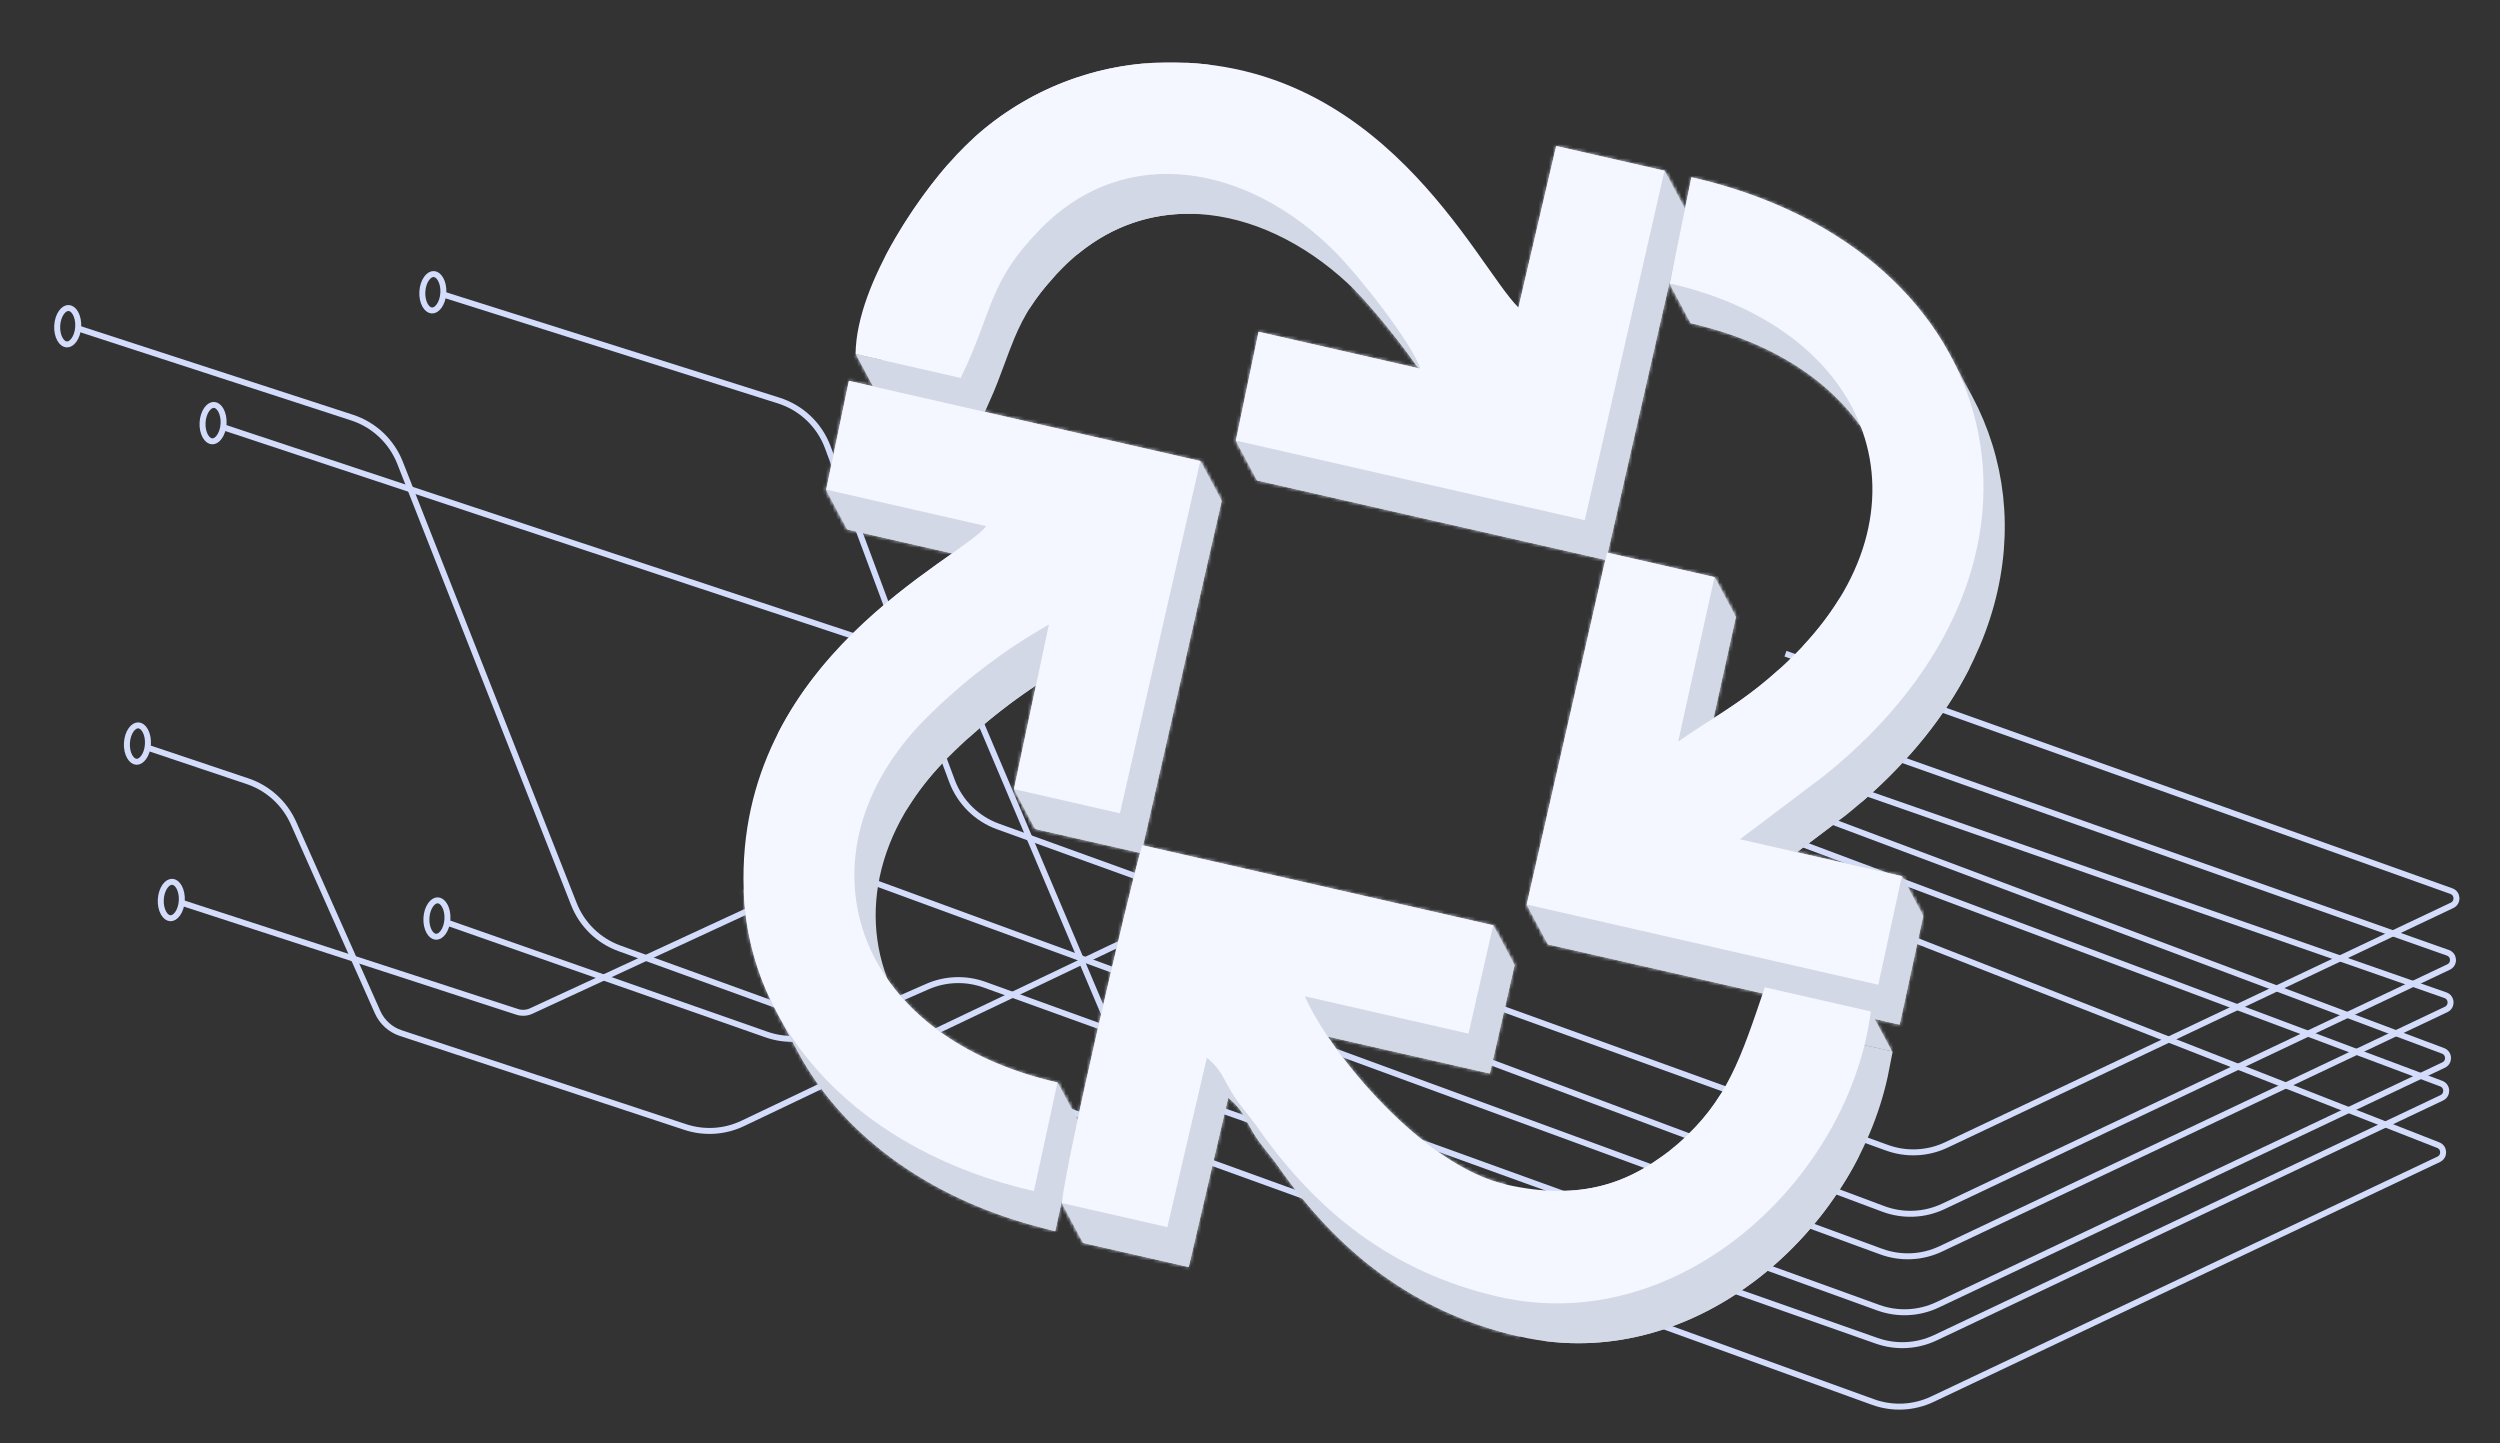 <svg width="719" height="415" viewBox="0 0 719 415" fill="none" xmlns="http://www.w3.org/2000/svg">
<rect x="0" y="0" width="719" height="415" fill="#333333" stroke="none"/>
<path d="M515.5 232L702.614 302.226C704.449 302.915 704.556 305.471 702.784 306.31L557.234 375.268C551.888 377.801 545.752 378.095 540.188 376.084L283.16 283.2C277.806 281.266 271.913 281.462 266.7 283.749L236.696 296.913C231.551 299.17 225.742 299.392 220.439 297.534L128.923 265.466" stroke="#D3DCFB" stroke-width="1.716"/>
<path d="M513.5 188L705.006 256.282C706.869 256.946 706.998 259.531 705.211 260.378L559.772 329.283C554.426 331.816 548.289 332.11 542.726 330.099L287.03 237.697C280.895 235.48 276.046 230.677 273.772 224.564L238.066 128.615C235.681 122.205 230.475 117.253 223.954 115.192L127.78 84.794" stroke="#D3DCFB" stroke-width="1.716"/>
<path d="M513.5 220L703.294 286.217C705.168 286.871 705.307 289.468 703.513 290.318L558.174 359.176C552.796 361.724 546.621 362.005 541.034 359.958L249.546 253.135C244.024 251.111 237.924 251.362 232.586 253.833L152.792 290.767C151.522 291.355 150.077 291.441 148.746 291.008L52.005 259.554" stroke="#D3DCFB" stroke-width="1.716"/>
<path d="M513 206.5L704.003 274.018C705.871 274.678 706.004 277.268 704.214 278.116L558.921 346.952C553.499 349.521 547.269 349.785 541.649 347.685L337.653 271.459C332.016 269.353 325.765 269.626 320.333 272.215L213.6 323.098C208.437 325.56 202.522 325.933 197.09 324.139L115.253 297.115C112.283 296.134 109.865 293.945 108.594 291.087L84.398 236.695C81.871 231.014 77.077 226.653 71.182 224.675L42.785 215.143" stroke="#D3DCFB" stroke-width="1.716"/>
<path d="M511.5 255L701.239 329.341C703.05 330.051 703.137 332.581 701.379 333.414L555.741 402.413C550.392 404.947 544.252 405.24 538.685 403.225L178.145 272.74C172.154 270.572 167.384 265.934 165.048 260.006L115.039 133.069C112.61 126.905 107.556 122.148 101.256 120.099L22.766 94.559" stroke="#D3DCFB" stroke-width="1.716"/>
<path d="M511 240L702.091 311.646C703.927 312.334 704.034 314.89 702.262 315.73L556.614 384.734C551.327 387.239 545.265 387.555 539.746 385.613L334.648 313.462C328.758 311.39 324.013 306.932 321.577 301.182L279.661 202.239C277.17 196.36 272.268 191.838 266.208 189.829L64.543 122.983" stroke="#D3DCFB" stroke-width="1.716"/>
<path d="M127.508 84.223C127.422 85.769 126.947 87.105 126.293 88.017C125.632 88.94 124.874 89.332 124.197 89.294C123.521 89.257 122.81 88.784 122.254 87.795C121.705 86.816 121.38 85.435 121.465 83.89C121.55 82.345 122.025 81.008 122.679 80.096C123.34 79.174 124.099 78.782 124.775 78.819C125.452 78.856 126.163 79.329 126.718 80.319C127.268 81.298 127.593 82.678 127.508 84.223Z" stroke="#D3DCFB" stroke-width="1.716"/>
<path d="M22.494 93.988C22.408 95.533 21.933 96.87 21.279 97.782C20.618 98.705 19.86 99.096 19.183 99.059C18.507 99.022 17.796 98.549 17.24 97.559C16.691 96.581 16.366 95.2 16.451 93.655C16.536 92.11 17.011 90.773 17.665 89.861C18.326 88.939 19.085 88.547 19.761 88.584C20.438 88.621 21.149 89.094 21.704 90.084C22.254 91.062 22.579 92.443 22.494 93.988Z" stroke="#D3DCFB" stroke-width="1.716"/>
<path d="M64.302 121.858C64.216 123.404 63.741 124.74 63.087 125.652C62.426 126.575 61.667 126.967 60.991 126.929C60.315 126.892 59.604 126.419 59.048 125.43C58.499 124.451 58.173 123.07 58.259 121.525C58.344 119.98 58.819 118.643 59.473 117.731C60.134 116.809 60.893 116.417 61.569 116.454C62.246 116.491 62.957 116.964 63.512 117.954C64.062 118.933 64.387 120.313 64.302 121.858Z" stroke="#D3DCFB" stroke-width="1.716"/>
<path d="M42.544 214.018C42.459 215.563 41.983 216.9 41.329 217.812C40.668 218.735 39.91 219.126 39.233 219.089C38.557 219.052 37.846 218.579 37.29 217.589C36.741 216.611 36.416 215.23 36.501 213.685C36.586 212.14 37.061 210.803 37.715 209.891C38.376 208.969 39.135 208.577 39.811 208.614C40.488 208.651 41.199 209.124 41.754 210.114C42.304 211.092 42.629 212.473 42.544 214.018Z" stroke="#D3DCFB" stroke-width="1.716"/>
<path d="M52.286 259.013C52.201 260.559 51.726 261.895 51.072 262.808C50.411 263.73 49.652 264.122 48.976 264.084C48.3 264.047 47.589 263.574 47.033 262.585C46.484 261.606 46.158 260.225 46.244 258.68C46.329 257.135 46.804 255.798 47.458 254.886C48.119 253.964 48.878 253.572 49.554 253.609C50.23 253.646 50.941 254.119 51.497 255.109C52.047 256.088 52.372 257.468 52.286 259.013Z" stroke="#D3DCFB" stroke-width="1.716"/>
<path d="M128.681 264.341C128.596 265.886 128.121 267.223 127.467 268.135C126.806 269.058 126.047 269.449 125.371 269.412C124.695 269.375 123.984 268.902 123.428 267.912C122.879 266.934 122.553 265.553 122.639 264.008C122.724 262.463 123.199 261.126 123.853 260.214C124.514 259.292 125.273 258.9 125.949 258.937C126.625 258.974 127.336 259.447 127.892 260.437C128.442 261.415 128.767 262.796 128.681 264.341Z" stroke="#D3DCFB" stroke-width="1.716"/>
<path d="M338.546 261.07L429.01 281.711L424.344 302.16L382.618 292.639L371.972 290.21L376.38 300.201C380.48 309.494 389.506 322.222 400.365 333.263C411.136 344.215 424.586 354.41 437.83 357.432C449.616 360.121 459.687 360.066 468.714 357.641C477.727 355.22 485.302 350.542 492.245 344.591L492.256 344.582L492.266 344.572C506.569 332.182 511.341 319.373 517.302 301.856L537.946 306.567C533.953 327.243 521.642 347.416 504.522 361.537C486.105 376.729 462.561 384.588 438.316 379.056C409.155 372.403 388.347 355.593 372.209 332.421L372.191 332.396L372.173 332.37C370.988 330.709 369.856 329.288 368.87 328.05C368.633 327.753 368.405 327.466 368.186 327.188C367.04 325.737 366.059 324.433 365.09 322.838C364.346 321.578 363.806 320.587 363.315 319.686C363.257 319.579 363.2 319.474 363.143 319.37C362.47 318.135 361.767 316.86 360.749 315.534C359.72 314.195 358.497 312.963 356.849 311.52L349.971 305.494L347.893 314.399L337.763 357.819L317.7 353.242C318.294 349.856 319.218 345.161 320.396 339.519C322.28 330.499 324.734 319.413 327.287 308.226C331.518 289.681 335.982 271.02 338.546 261.07ZM492.795 88.941L496.826 69.141C528.865 77.724 551.006 95.305 562.3 116.423C580.21 149.913 571.8 194.51 527.428 230.205L503.249 248.457L493.839 255.559L505.333 258.182L546.591 267.595L542.145 288.094L451.788 267.478L472.439 176.968L492.687 181.588L483.422 223.562L480.371 237.384L491.939 229.227C494.772 227.228 497.576 225.433 500.432 223.604C508.134 218.672 516.217 213.496 526.297 203.438L526.305 203.43C550.956 178.732 556.154 149.418 543.406 125.6C534.38 108.735 516.79 95.54 492.795 88.941ZM457.797 60.029L478.273 64.701L457.785 154.495L368.036 134.017L372.326 113.483L413.38 122.85L422.68 124.972L419.836 115.867C419.384 114.422 418.664 112.885 417.87 111.402C415.303 106.606 410.799 100.249 406.322 94.477C401.823 88.675 397.062 83.095 393.824 79.852L393.814 79.842C380.778 66.856 364.755 58.235 348.35 56.373C331.782 54.492 315.158 59.567 301.574 73.352C293.428 81.609 289.645 88.088 286.713 95.085C285.627 97.679 284.737 100.094 283.823 102.577C282.567 105.989 281.263 109.528 279.338 113.83L258.033 108.969C259.206 100.922 263.183 91.573 268.467 82.537C274.657 71.951 282.153 62.619 287.397 57.52L287.412 57.505L287.427 57.49C301.172 43.914 319.446 35.895 338.742 34.97C369.074 33.686 390.686 47.251 406.459 62.986C414.376 70.884 420.766 79.28 426.009 86.582C427.197 88.238 428.392 89.931 429.533 91.548C430.802 93.344 432.003 95.046 433.053 96.496C435.098 99.317 437.099 101.935 438.984 103.806L445.956 110.727L448.19 101.161L457.797 60.029ZM299.323 347.332C268.802 339.094 245.991 321.734 234.313 299.894C228.944 289.855 225.883 278.802 225.494 267.104L225.494 267.103C224.453 235.854 239.054 213.506 255.214 197.545C263.312 189.546 271.737 183.223 278.712 178.233C279.953 177.346 281.174 176.483 282.345 175.654C284.393 174.206 286.29 172.864 287.879 171.687C290.238 169.939 292.696 168.008 294.148 166.081L299.247 159.316L290.988 157.432L250.215 148.129L254.504 127.594L344.772 148.19L324.099 238.795L304.238 234.264L313.163 192.217L315.695 180.288L305.09 186.308C292.369 193.528 280.635 202.362 270.177 212.589C245.92 235.817 240.076 265.704 253.159 290.149C262.069 306.798 279.359 320.085 303.772 326.821L299.323 347.332Z" fill="#D2D8E5" stroke="#D2D8E5" stroke-width="10.97"/>
<path d="M285.089 44.795L284.261 43.246C296.766 32.114 312.517 25.276 329.2 23.745L329.775 24.82C313.321 27.186 297.839 34.102 285.089 44.795Z" fill="#D2D8E5" stroke="#D2D8E5" stroke-width="10.97" stroke-linejoin="round"/>
<path d="M262.334 71.075C266.731 63.556 271.787 56.669 276.226 51.483L276.845 52.64C271.506 58.404 265.174 66.664 259.721 75.776C260.548 74.205 261.421 72.635 262.334 71.075Z" fill="#D2D8E5" stroke="#D2D8E5" stroke-width="10.97" stroke-linejoin="round"/>
<path d="M291.951 85.053C293.461 81.888 295.339 78.746 298.194 75.21L298.778 76.301C295.961 79.405 293.757 82.275 291.951 85.053Z" fill="#D2D8E5" stroke="#D2D8E5" stroke-width="10.97" stroke-linejoin="round"/>
<mask id="path-17-inside-1_701_9866" fill="white">
<path d="M276.3 108.699L246.062 101.8L252.195 113.262L282.432 120.162L276.3 108.699Z"/>
</mask>
<path d="M276.3 108.699L246.062 101.8L252.195 113.262L282.432 120.162L276.3 108.699Z" fill="#D2D8E5"/>
<path d="M246.062 101.8L248.502 91.105C244.312 90.149 239.95 91.728 237.342 95.144C234.735 98.561 234.362 103.185 236.39 106.975L246.062 101.8ZM276.3 108.699L285.972 103.524C284.474 100.724 281.836 98.71 278.74 98.004L276.3 108.699ZM282.432 120.162L279.992 130.857C284.182 131.813 288.545 130.234 291.152 126.817C293.76 123.401 294.132 118.776 292.105 114.987L282.432 120.162ZM252.195 113.262L242.522 118.437C244.02 121.237 246.658 123.251 249.755 123.957L252.195 113.262ZM243.622 112.495L273.859 119.394L278.74 98.004L248.502 91.105L243.622 112.495ZM266.627 113.874L272.76 125.336L292.105 114.987L285.972 103.524L266.627 113.874ZM284.873 109.467L254.635 102.567L249.755 123.957L279.992 130.857L284.873 109.467ZM261.867 108.088L255.735 96.625L236.39 106.975L242.522 118.437L261.867 108.088Z" fill="#D2D8E5" mask="url(#path-17-inside-1_701_9866)"/>
<path d="M307.005 68.424L306.161 66.846C316.683 57.625 328.814 54.429 340.98 55.81C341.472 55.866 341.964 55.929 342.456 56C330.024 55.846 317.77 59.739 307.005 68.424Z" fill="#D2D8E5" stroke="#D2D8E5" stroke-width="10.97" stroke-linejoin="round"/>
<mask id="path-20-inside-2_701_9866" fill="white">
<path d="M237.612 140.815L244.146 109.541L250.278 121.004L243.745 152.278L237.612 140.815Z"/>
</mask>
<path d="M237.612 140.815L244.146 109.541L250.278 121.004L243.745 152.278L237.612 140.815Z" fill="#D2D8E5"/>
<path d="M244.146 109.541L253.818 104.366C251.642 100.298 247.153 98.027 242.586 98.683C238.019 99.339 234.351 102.782 233.407 107.298L244.146 109.541ZM237.612 140.815L226.874 138.572C226.347 141.093 226.724 143.719 227.939 145.99L237.612 140.815ZM243.745 152.278L234.072 157.453C236.248 161.521 240.737 163.792 245.304 163.136C249.871 162.481 253.539 159.037 254.483 154.521L243.745 152.278ZM250.278 121.004L261.016 123.247C261.543 120.726 261.166 118.1 259.951 115.829L250.278 121.004ZM233.407 107.298L226.874 138.572L248.35 143.059L254.884 111.785L233.407 107.298ZM227.939 145.99L234.072 157.453L253.417 147.103L247.285 135.641L227.939 145.99ZM254.483 154.521L261.016 123.247L239.54 118.761L233.007 150.035L254.483 154.521ZM259.951 115.829L253.818 104.366L234.473 114.716L240.606 126.179L259.951 115.829Z" fill="#D2D8E5" mask="url(#path-20-inside-2_701_9866)"/>
<path d="M341.735 23.92L341.542 23.56C343.256 23.655 344.94 23.799 346.594 23.989C344.998 23.928 343.378 23.904 341.735 23.92Z" fill="#D2D8E5" stroke="#D2D8E5" stroke-width="10.97" stroke-linejoin="round"/>
<mask id="path-23-inside-3_701_9866" fill="white">
<path d="M237.564 140.805L237.612 140.816L243.744 152.278L243.697 152.267L237.564 140.805Z"/>
</mask>
<path d="M237.564 140.805L237.612 140.816L243.744 152.278L243.697 152.267L237.564 140.805Z" fill="#D2D8E5"/>
<path d="M237.612 140.816L247.284 135.641C245.786 132.841 243.148 130.827 240.052 130.121L237.612 140.816ZM237.564 140.805L240.004 130.11C235.814 129.154 231.452 130.733 228.844 134.149C226.236 137.565 225.864 142.19 227.892 145.98L237.564 140.805ZM243.697 152.267L234.024 157.442C235.522 160.242 238.16 162.256 241.257 162.962L243.697 152.267ZM243.744 152.278L241.304 162.973C245.494 163.929 249.857 162.35 252.465 158.934C255.072 155.517 255.445 150.893 253.417 147.103L243.744 152.278ZM240.052 130.121L240.004 130.11L235.124 151.5L235.172 151.511L240.052 130.121ZM227.892 145.98L234.024 157.442L253.369 147.092L247.237 135.63L227.892 145.98ZM241.257 162.962L241.304 162.973L246.185 141.583L246.137 141.572L241.257 162.962ZM253.417 147.103L247.284 135.641L227.939 145.99L234.072 157.453L253.417 147.103Z" fill="#D2D8E5" mask="url(#path-23-inside-3_701_9866)"/>
<mask id="path-25-inside-4_701_9866" fill="white">
<path d="M244.146 109.541L345.207 132.6L351.34 144.063L250.278 121.004L244.146 109.541Z"/>
</mask>
<path d="M244.146 109.541L345.207 132.6L351.34 144.063L250.278 121.004L244.146 109.541Z" fill="#D2D8E5"/>
<path d="M345.207 132.6L354.88 127.425C353.382 124.625 350.744 122.611 347.647 121.905L345.207 132.6ZM244.146 109.541L246.586 98.846C242.396 97.89 238.033 99.469 235.425 102.886C232.818 106.302 232.445 110.927 234.473 114.716L244.146 109.541ZM250.278 121.004L240.606 126.179C242.104 128.979 244.742 130.992 247.838 131.699L250.278 121.004ZM351.34 144.063L348.9 154.758C353.09 155.714 357.452 154.135 360.06 150.718C362.668 147.302 363.04 142.677 361.012 138.888L351.34 144.063ZM347.647 121.905L246.586 98.846L241.705 120.236L342.767 143.295L347.647 121.905ZM234.473 114.716L240.606 126.179L259.951 115.829L253.818 104.366L234.473 114.716ZM247.838 131.699L348.9 154.758L353.78 133.368L252.718 110.309L247.838 131.699ZM361.012 138.888L354.88 127.425L335.535 137.775L341.667 149.238L361.012 138.888Z" fill="#D2D8E5" mask="url(#path-25-inside-4_701_9866)"/>
<mask id="path-27-inside-5_701_9866" fill="white">
<path d="M283.636 151.317L237.564 140.805L243.697 152.267L289.768 162.779L283.636 151.317Z"/>
</mask>
<path d="M283.636 151.317L237.564 140.805L243.697 152.267L289.768 162.779L283.636 151.317Z" fill="#D2D8E5"/>
<path d="M237.564 140.805L240.004 130.11C235.814 129.154 231.452 130.733 228.844 134.149C226.236 137.565 225.864 142.19 227.892 145.98L237.564 140.805ZM283.636 151.317L293.308 146.142C291.81 143.342 289.172 141.328 286.076 140.622L283.636 151.317ZM289.768 162.779L287.328 173.474C291.518 174.43 295.881 172.851 298.488 169.435C301.096 166.018 301.468 161.394 299.441 157.604L289.768 162.779ZM243.697 152.267L234.024 157.442C235.522 160.242 238.16 162.256 241.257 162.962L243.697 152.267ZM235.124 151.5L281.196 162.012L286.076 140.622L240.004 130.11L235.124 151.5ZM273.963 156.491L280.096 167.954L299.441 157.604L293.308 146.142L273.963 156.491ZM292.209 152.084L246.137 141.572L241.257 162.962L287.328 173.474L292.209 152.084ZM253.369 147.092L247.237 135.63L227.892 145.98L234.024 157.442L253.369 147.092Z" fill="#D2D8E5" mask="url(#path-27-inside-5_701_9866)"/>
<mask id="path-29-inside-6_701_9866" fill="white">
<path d="M447.564 42.005L478.708 49.111L484.841 60.573L453.697 53.468L447.564 42.005Z"/>
</mask>
<path d="M447.564 42.005L478.708 49.111L484.841 60.573L453.697 53.468L447.564 42.005Z" fill="#D2D8E5"/>
<path d="M478.708 49.111L488.381 43.936C486.883 41.136 484.244 39.122 481.148 38.416L478.708 49.111ZM447.564 42.005L450.005 31.31C445.814 30.354 441.452 31.933 438.844 35.349C436.237 38.766 435.864 43.39 437.892 47.18L447.564 42.005ZM453.697 53.468L444.024 58.642C445.523 61.443 448.161 63.456 451.257 64.162L453.697 53.468ZM484.841 60.573L482.4 71.268C486.591 72.224 490.953 70.645 493.561 67.229C496.168 63.813 496.541 59.188 494.513 55.398L484.841 60.573ZM481.148 38.416L450.005 31.31L445.124 52.7L476.268 59.806L481.148 38.416ZM437.892 47.18L444.024 58.642L463.37 48.293L457.237 36.83L437.892 47.18ZM451.257 64.162L482.4 71.268L487.281 49.878L456.137 42.773L451.257 64.162ZM494.513 55.398L488.381 43.936L469.036 54.286L475.168 65.748L494.513 55.398Z" fill="#D2D8E5" mask="url(#path-29-inside-6_701_9866)"/>
<mask id="path-31-inside-7_701_9866" fill="white">
<path d="M406.902 102.527C402.22 93.782 389.824 78.287 383.811 72.265L389.943 83.728C395.957 89.75 408.353 105.245 413.034 113.99L406.902 102.527Z"/>
</mask>
<path d="M406.902 102.527C402.22 93.782 389.824 78.287 383.811 72.265L389.943 83.728C395.957 89.75 408.353 105.245 413.034 113.99L406.902 102.527Z" fill="#D2D8E5"/>
<path d="M383.811 72.265L391.573 64.514C387.729 60.665 381.646 60.214 377.277 63.453C372.908 66.693 371.572 72.644 374.138 77.44L383.811 72.265ZM406.902 102.527L416.574 97.353L416.573 97.35L406.902 102.527ZM413.034 113.99L403.363 119.167C406.222 124.508 412.869 126.52 418.21 123.662C423.551 120.804 425.565 114.157 422.707 108.815L413.034 113.99ZM389.943 83.728L380.271 88.903C380.778 89.851 381.421 90.719 382.181 91.48L389.943 83.728ZM376.048 80.017C378.593 82.565 382.878 87.542 387.187 93.098C391.54 98.711 395.342 104.177 397.23 107.705L416.573 97.35C413.78 92.132 409.042 85.478 404.524 79.652C399.962 73.769 395.042 67.987 391.573 64.514L376.048 80.017ZM397.229 107.702L403.362 119.165L422.707 108.815L416.574 97.353L397.229 107.702ZM422.705 108.813C419.912 103.595 415.175 96.941 410.657 91.115C406.094 85.232 401.174 79.45 397.705 75.977L382.181 91.48C384.726 94.028 389.011 99.004 393.32 104.561C397.673 110.174 401.475 115.64 403.363 119.167L422.705 108.813ZM399.616 78.553L393.483 67.091L374.138 77.44L380.271 88.903L399.616 78.553Z" fill="#D2D8E5" mask="url(#path-31-inside-7_701_9866)"/>
<mask id="path-33-inside-8_701_9866" fill="white">
<path d="M436.716 88.451L447.564 42.005L453.697 53.468L442.849 99.914L436.716 88.451Z"/>
</mask>
<path d="M436.716 88.451L447.564 42.005L453.697 53.468L442.849 99.914L436.716 88.451Z" fill="#D2D8E5"/>
<path d="M447.564 42.005L457.237 36.83C455.083 32.804 450.66 30.533 446.133 31.129C441.605 31.725 437.921 35.063 436.882 39.51L447.564 42.005ZM436.716 88.451L426.034 85.956C425.428 88.551 425.787 91.277 427.044 93.626L436.716 88.451ZM442.849 99.914L433.176 105.089C435.33 109.115 439.753 111.386 444.281 110.79C448.808 110.194 452.492 106.856 453.531 102.409L442.849 99.914ZM453.697 53.468L464.379 55.962C464.985 53.368 464.626 50.642 463.37 48.293L453.697 53.468ZM436.882 39.51L426.034 85.956L447.398 90.946L458.247 44.5L436.882 39.51ZM427.044 93.626L433.176 105.089L452.521 94.739L446.389 83.276L427.044 93.626ZM453.531 102.409L464.379 55.962L443.015 50.972L432.166 97.419L453.531 102.409ZM463.37 48.293L457.237 36.83L437.892 47.18L444.024 58.642L463.37 48.293Z" fill="#D2D8E5" mask="url(#path-33-inside-8_701_9866)"/>
<mask id="path-35-inside-9_701_9866" fill="white">
<path d="M355.433 126.704L361.967 95.43L368.1 106.893L361.566 138.167L355.433 126.704Z"/>
</mask>
<path d="M355.433 126.704L361.967 95.43L368.1 106.893L361.566 138.167L355.433 126.704Z" fill="#D2D8E5"/>
<path d="M361.967 95.43L371.64 90.255C369.463 86.187 364.974 83.916 360.407 84.572C355.841 85.228 352.172 88.671 351.229 93.187L361.967 95.43ZM355.433 126.704L344.695 124.461C344.169 126.982 344.546 129.608 345.761 131.879L355.433 126.704ZM361.566 138.167L351.894 143.342C354.07 147.41 358.559 149.681 363.126 149.025C367.692 148.369 371.361 144.926 372.304 140.41L361.566 138.167ZM368.1 106.893L378.838 109.136C379.364 106.615 378.987 103.989 377.772 101.718L368.1 106.893ZM351.229 93.187L344.695 124.461L366.172 128.948L372.705 97.674L351.229 93.187ZM345.761 131.879L351.894 143.342L371.239 132.992L365.106 121.529L345.761 131.879ZM372.304 140.41L378.838 109.136L357.362 104.649L350.828 135.924L372.304 140.41ZM377.772 101.718L371.64 90.255L352.294 100.605L358.427 112.068L377.772 101.718Z" fill="#D2D8E5" mask="url(#path-35-inside-9_701_9866)"/>
<mask id="path-37-inside-10_701_9866" fill="white">
<path d="M361.967 95.43L408.468 106.04L414.6 117.503L368.1 106.893L361.967 95.43Z"/>
</mask>
<path d="M361.967 95.43L408.468 106.04L414.6 117.503L368.1 106.893L361.967 95.43Z" fill="#D2D8E5"/>
<path d="M408.468 106.04L418.14 100.865C416.642 98.065 414.004 96.052 410.908 95.345L408.468 106.04ZM361.967 95.43L364.407 84.735C360.217 83.779 355.855 85.358 353.247 88.775C350.639 92.191 350.267 96.816 352.294 100.605L361.967 95.43ZM368.1 106.893L358.427 112.068C359.925 114.868 362.563 116.881 365.659 117.588L368.1 106.893ZM414.6 117.503L412.16 128.198C416.35 129.154 420.713 127.575 423.321 124.158C425.928 120.742 426.3 116.117 424.273 112.328L414.6 117.503ZM410.908 95.345L364.407 84.735L359.527 106.125L406.028 116.735L410.908 95.345ZM352.294 100.605L358.427 112.068L377.772 101.718L371.64 90.255L352.294 100.605ZM365.659 117.588L412.16 128.198L417.041 106.808L370.54 96.198L365.659 117.588ZM424.273 112.328L418.14 100.865L398.795 111.215L404.928 122.678L424.273 112.328Z" fill="#D2D8E5" mask="url(#path-37-inside-10_701_9866)"/>
<mask id="path-39-inside-11_701_9866" fill="white">
<path d="M408.468 106.04C408.166 105.075 407.63 103.89 406.911 102.546L413.034 113.99C413.758 115.342 414.297 116.533 414.6 117.503L408.468 106.04Z"/>
</mask>
<path d="M408.468 106.04C408.166 105.075 407.63 103.89 406.911 102.546L413.034 113.99C413.758 115.342 414.297 116.533 414.6 117.503L408.468 106.04Z" fill="#D2D8E5"/>
<path d="M402.066 105.116C402.069 105.121 402.071 105.127 402.074 105.132L411.748 99.959C411.744 99.953 411.741 99.946 411.737 99.939L402.066 105.116ZM406.911 102.546L416.584 97.371C413.726 92.029 407.079 90.015 401.737 92.872C396.395 95.729 394.381 102.376 397.237 107.718L406.911 102.546ZM408.468 106.04L397.997 109.312C398.203 109.97 398.47 110.607 398.795 111.215L408.468 106.04ZM414.6 117.503L404.928 122.678C407.597 127.667 413.624 129.807 418.842 127.619C424.061 125.431 426.758 119.633 425.071 114.231L414.6 117.503ZM413.034 113.99L403.361 119.165L403.363 119.168L413.034 113.99ZM397.237 107.718C397.504 108.217 397.698 108.614 397.832 108.914C397.971 109.226 398.009 109.349 397.997 109.312L418.938 102.769C418.341 100.856 417.444 98.981 416.585 97.373L397.237 107.718ZM398.795 111.215L404.928 122.678L424.273 112.328L418.14 100.865L398.795 111.215ZM425.071 114.231C424.471 112.311 423.569 110.427 422.705 108.813L403.363 119.168C403.632 119.67 403.827 120.07 403.963 120.372C404.104 120.687 404.141 120.812 404.129 120.774L425.071 114.231ZM422.707 108.815L416.584 97.371L397.238 107.72L403.361 119.165L422.707 108.815Z" fill="#D2D8E5" mask="url(#path-39-inside-11_701_9866)"/>
<mask id="path-41-inside-12_701_9866" fill="white">
<path d="M480.222 81.619L486.46 50.98L492.593 62.442L486.355 93.081L480.222 81.619Z"/>
</mask>
<path d="M480.222 81.619L486.46 50.98L492.593 62.442L486.355 93.081L480.222 81.619Z" fill="#D2D8E5"/>
<path d="M486.46 50.98L496.133 45.805C493.952 41.728 489.448 39.456 484.873 40.125C480.298 40.794 476.633 44.26 475.711 48.791L486.46 50.98ZM480.222 81.619L469.473 79.43C468.963 81.935 469.344 84.54 470.549 86.794L480.222 81.619ZM486.355 93.081L476.682 98.256C478.863 102.333 483.367 104.605 487.942 103.936C492.517 103.267 496.181 99.801 497.104 95.27L486.355 93.081ZM492.593 62.442L503.342 64.631C503.852 62.126 503.471 59.522 502.265 57.267L492.593 62.442ZM475.711 48.791L469.473 79.43L490.971 83.807L497.21 53.168L475.711 48.791ZM470.549 86.794L476.682 98.256L496.027 87.906L489.895 76.444L470.549 86.794ZM497.104 95.27L503.342 64.631L481.843 60.254L475.605 90.893L497.104 95.27ZM502.265 57.267L496.133 45.805L476.788 56.155L482.92 67.617L502.265 57.267Z" fill="#D2D8E5" mask="url(#path-41-inside-12_701_9866)"/>
<path d="M247.506 189.74C240.843 196.321 234.295 204.047 228.809 213.047C234.251 202.477 241.495 193.576 249.082 186.082C257.18 178.084 265.604 171.76 272.579 166.771C273.82 165.883 275.041 165.02 276.212 164.192C278.261 162.743 280.158 161.402 281.747 160.224C281.85 160.148 281.954 160.071 282.057 159.994L282.947 161.657C282.489 162.016 281.959 162.42 281.348 162.873C279.845 163.987 278.128 165.2 276.169 166.586C274.98 167.426 273.703 168.329 272.33 169.311C265.205 174.408 256.224 181.129 247.506 189.74Z" fill="#D2D8E5" stroke="#D2D8E5" stroke-width="10.97" stroke-linejoin="round"/>
<mask id="path-44-inside-13_701_9866" fill="white">
<path d="M480.387 81.556L480.222 81.619L486.354 93.081L486.519 93.019L480.387 81.556Z"/>
</mask>
<path d="M480.387 81.556L480.222 81.619L486.354 93.081L486.519 93.019L480.387 81.556Z" fill="#D2D8E5"/>
<path d="M480.222 81.619L476.322 71.365C473.375 72.487 471.053 74.821 469.948 77.775C468.843 80.728 469.062 84.013 470.549 86.794L480.222 81.619ZM480.387 81.556L490.059 76.381C487.456 71.516 481.644 69.341 476.487 71.303L480.387 81.556ZM486.519 93.019L490.419 103.272C493.366 102.151 495.689 99.816 496.794 96.863C497.898 93.91 497.679 90.624 496.192 87.844L486.519 93.019ZM486.354 93.081L476.682 98.256C479.285 103.122 485.097 105.296 490.254 103.335L486.354 93.081ZM484.122 91.872L484.287 91.809L476.487 71.303L476.322 71.365L484.122 91.872ZM470.714 86.731L476.847 98.194L496.192 87.844L490.059 76.381L470.714 86.731ZM482.619 82.765L482.455 82.828L490.254 103.335L490.419 103.272L482.619 82.765ZM496.027 87.906L489.894 76.444L470.549 86.794L476.682 98.256L496.027 87.906Z" fill="#D2D8E5" mask="url(#path-44-inside-13_701_9866)"/>
<path d="M275.457 207.642L274.663 206.159C282.311 199.053 290.64 192.72 299.529 187.249L300.477 189.023C291.583 194.449 283.207 200.682 275.457 207.642Z" fill="#D2D8E5" stroke="#D2D8E5" stroke-width="10.97" stroke-linejoin="round"/>
<mask id="path-47-inside-14_701_9866" fill="white">
<path d="M478.708 49.111L455.78 149.6L461.912 161.063L484.84 60.573L478.708 49.111Z"/>
</mask>
<path d="M478.708 49.111L455.78 149.6L461.912 161.063L484.84 60.573L478.708 49.111Z" fill="#D2D8E5"/>
<path d="M455.78 149.6L445.085 147.16C444.496 149.738 444.859 152.443 446.107 154.775L455.78 149.6ZM478.708 49.111L488.38 43.936C486.221 39.9 481.784 37.629 477.248 38.238C472.712 38.847 469.031 42.208 468.013 46.67L478.708 49.111ZM484.84 60.573L495.535 63.013C496.124 60.435 495.761 57.73 494.513 55.398L484.84 60.573ZM461.912 161.063L452.24 166.237C454.399 170.273 458.836 172.544 463.372 171.935C467.908 171.326 471.589 167.965 472.607 163.503L461.912 161.063ZM466.475 152.04L489.403 51.551L468.013 46.67L445.085 147.16L466.475 152.04ZM469.035 54.285L475.168 65.748L494.513 55.398L488.38 43.936L469.035 54.285ZM474.145 58.133L451.217 158.622L472.607 163.503L495.535 63.013L474.145 58.133ZM471.585 155.888L465.452 144.425L446.107 154.775L452.24 166.237L471.585 155.888Z" fill="#D2D8E5" mask="url(#path-47-inside-14_701_9866)"/>
<mask id="path-49-inside-15_701_9866" fill="white">
<path d="M455.78 149.6L355.434 126.705L361.566 138.167L461.913 161.063L455.78 149.6Z"/>
</mask>
<path d="M455.78 149.6L355.434 126.705L361.566 138.167L461.913 161.063L455.78 149.6Z" fill="#D2D8E5"/>
<path d="M355.434 126.705L357.874 116.01C353.684 115.054 349.321 116.632 346.713 120.049C344.106 123.465 343.734 128.09 345.761 131.879L355.434 126.705ZM455.78 149.6L465.452 144.425C463.954 141.625 461.316 139.612 458.22 138.905L455.78 149.6ZM461.913 161.063L459.472 171.758C463.662 172.714 468.025 171.135 470.633 167.718C473.24 164.302 473.613 159.677 471.585 155.888L461.913 161.063ZM361.566 138.167L351.894 143.342C353.392 146.142 356.03 148.156 359.126 148.862L361.566 138.167ZM352.993 137.4L453.34 160.295L458.22 138.905L357.874 116.01L352.993 137.4ZM446.107 154.775L452.24 166.238L471.585 155.888L465.452 144.425L446.107 154.775ZM464.353 150.368L364.006 127.472L359.126 148.862L459.472 171.758L464.353 150.368ZM371.239 132.992L365.106 121.53L345.761 131.879L351.894 143.342L371.239 132.992Z" fill="#D2D8E5" mask="url(#path-49-inside-15_701_9866)"/>
<mask id="path-51-inside-16_701_9866" fill="white">
<path d="M486.46 50.98C522.69 59.246 548.194 78.421 561.004 102.374L567.124 113.812C554.309 89.87 528.81 70.706 492.593 62.442L486.46 50.98Z"/>
</mask>
<path d="M486.46 50.98C522.69 59.246 548.194 78.421 561.004 102.374L567.124 113.812C554.309 89.87 528.81 70.706 492.593 62.442L486.46 50.98Z" fill="#D2D8E5"/>
<path d="M562.288 116.401C562.292 116.408 562.296 116.415 562.299 116.421L571.974 111.251C571.969 111.241 571.964 111.231 571.959 111.222L562.288 116.401ZM561.004 102.374L551.331 107.547L551.332 107.548L561.004 102.374ZM486.46 50.98L488.9 40.285C484.71 39.329 480.348 40.908 477.74 44.324C475.132 47.74 474.76 52.365 476.788 56.155L486.46 50.98ZM492.593 62.442L482.92 67.617C484.418 70.417 487.056 72.431 490.153 73.137L492.593 62.442ZM567.124 113.812L557.452 118.988C560.311 124.329 566.958 126.342 572.299 123.484C577.641 120.626 579.654 113.979 576.796 108.637L567.124 113.812ZM570.678 97.2C556.096 69.934 527.611 49.117 488.9 40.285L484.02 61.675C517.768 69.375 540.293 86.907 551.331 107.547L570.678 97.2ZM476.788 56.155L482.92 67.617L502.265 57.267L496.133 45.805L476.788 56.155ZM490.153 73.137C523.889 80.835 546.41 98.358 557.452 118.988L576.795 108.635C562.209 81.382 533.731 60.577 495.033 51.747L490.153 73.137ZM576.796 108.637L570.677 97.199L551.332 107.548L557.451 118.987L576.796 108.637Z" fill="#D2D8E5" mask="url(#path-51-inside-16_701_9866)"/>
<mask id="path-53-inside-17_701_9866" fill="white">
<path d="M345.207 132.6L322.094 233.9L328.226 245.363L351.34 144.063L345.207 132.6Z"/>
</mask>
<path d="M345.207 132.6L322.094 233.9L328.226 245.363L351.34 144.063L345.207 132.6Z" fill="#D2D8E5"/>
<path d="M322.094 233.9L311.399 231.46C310.811 234.039 311.174 236.743 312.421 239.075L322.094 233.9ZM345.207 132.6L354.88 127.425C352.721 123.39 348.283 121.119 343.747 121.728C339.211 122.337 335.53 125.698 334.512 130.16L345.207 132.6ZM351.34 144.063L362.035 146.503C362.623 143.924 362.26 141.22 361.012 138.888L351.34 144.063ZM328.226 245.363L318.554 250.538C320.713 254.573 325.15 256.844 329.686 256.235C334.222 255.626 337.903 252.265 338.921 247.803L328.226 245.363ZM332.789 236.34L355.902 135.04L334.512 130.16L311.399 231.46L332.789 236.34ZM335.534 137.775L341.667 149.238L361.012 138.888L354.88 127.425L335.534 137.775ZM340.645 141.622L317.531 242.923L338.921 247.803L362.035 146.503L340.645 141.622ZM337.899 240.188L331.766 228.725L312.421 239.075L318.554 250.538L337.899 240.188Z" fill="#D2D8E5" mask="url(#path-53-inside-17_701_9866)"/>
<mask id="path-55-inside-18_701_9866" fill="white">
<path d="M291.618 226.947L301.665 179.615L307.797 191.078L297.751 238.409L291.618 226.947Z"/>
</mask>
<path d="M291.618 226.947L301.665 179.615L307.797 191.078L297.751 238.409L291.618 226.947Z" fill="#D2D8E5"/>
<path d="M301.665 179.615L311.337 174.44C309.164 170.378 304.684 168.106 300.123 168.754C295.561 169.402 291.891 172.831 290.934 177.337L301.665 179.615ZM291.618 226.947L280.887 224.669C280.35 227.2 280.725 229.84 281.945 232.122L291.618 226.947ZM297.751 238.409L288.078 243.584C290.251 247.646 294.731 249.918 299.293 249.27C303.854 248.622 307.525 245.194 308.481 240.687L297.751 238.409ZM307.797 191.078L318.528 193.355C319.065 190.824 318.691 188.184 317.47 185.903L307.797 191.078ZM290.934 177.337L280.887 224.669L302.349 229.224L312.396 181.893L290.934 177.337ZM281.945 232.122L288.078 243.584L307.423 233.234L301.291 221.772L281.945 232.122ZM308.481 240.687L318.528 193.355L297.067 188.8L287.02 236.132L308.481 240.687ZM317.47 185.903L311.337 174.44L291.992 184.79L298.125 196.252L317.47 185.903Z" fill="#D2D8E5" mask="url(#path-55-inside-18_701_9866)"/>
<mask id="path-57-inside-19_701_9866" fill="white">
<path d="M532.438 116.726C523.711 100.421 505.82 87.359 480.387 81.556L486.519 93.019C511.952 98.822 529.844 111.883 538.57 128.189L532.438 116.726Z"/>
</mask>
<path d="M532.438 116.726C523.711 100.421 505.82 87.359 480.387 81.556L486.519 93.019C511.952 98.822 529.844 111.883 538.57 128.189L532.438 116.726Z" fill="#D2D8E5"/>
<path d="M480.387 81.556L482.827 70.861C478.637 69.905 474.274 71.484 471.667 74.9C469.059 78.317 468.687 82.941 470.714 86.731L480.387 81.556ZM532.438 116.726L542.11 111.551L542.11 111.55L532.438 116.726ZM538.57 128.189L528.899 133.365C531.757 138.706 538.405 140.719 543.746 137.861C549.087 135.002 551.101 128.355 548.243 123.014L538.57 128.189ZM486.519 93.019L476.847 98.194C478.345 100.994 480.983 103.007 484.079 103.714L486.519 93.019ZM477.946 92.251C501.078 97.529 515.883 109.042 522.766 121.902L542.11 111.55C531.539 91.799 510.561 77.189 482.827 70.861L477.946 92.251ZM522.765 121.901L528.898 133.363L548.243 123.014L542.11 111.551L522.765 121.901ZM548.242 123.012C537.671 103.261 516.694 88.652 488.96 82.324L484.079 103.714C507.211 108.992 522.016 120.505 528.899 133.365L548.242 123.012ZM496.192 87.844L490.059 76.381L470.714 86.731L476.847 98.194L496.192 87.844Z" fill="#D2D8E5" mask="url(#path-57-inside-19_701_9866)"/>
<path d="M267.236 215.531C263.121 219.836 259.61 224.342 256.708 228.978C259.154 223.994 262.434 219.071 266.588 214.319L267.236 215.531Z" fill="#D2D8E5" stroke="#D2D8E5" stroke-width="10.97" stroke-linejoin="round"/>
<mask id="path-60-inside-20_701_9866" fill="white">
<path d="M223.343 291.018C217.587 280.253 214.297 268.38 213.88 255.823L220.012 267.286C220.43 279.843 223.719 291.716 229.476 302.48L223.343 291.018Z"/>
</mask>
<path d="M223.343 291.018C217.587 280.253 214.297 268.38 213.88 255.823L220.012 267.286C220.43 279.843 223.719 291.716 229.476 302.48L223.343 291.018Z" fill="#D2D8E5"/>
<path d="M213.88 255.823L223.552 250.648C221.147 246.152 215.961 243.906 211.036 245.228C206.111 246.55 202.747 251.091 202.916 256.188L213.88 255.823ZM223.343 291.018L213.67 296.191L213.671 296.193L223.343 291.018ZM229.476 302.48L219.803 307.655C222.661 312.997 229.308 315.011 234.65 312.153C239.992 309.296 242.006 302.65 239.149 297.307L229.476 302.48ZM220.012 267.286L230.976 266.921C230.92 265.24 230.479 263.594 229.685 262.111L220.012 267.286ZM202.916 256.188C203.391 270.462 207.138 283.976 213.67 296.191L233.017 285.845C228.036 276.531 225.204 266.299 224.844 255.458L202.916 256.188ZM213.671 296.193L219.803 307.655L239.148 297.306L233.016 285.843L213.671 296.193ZM239.149 297.307C234.169 287.993 231.337 277.761 230.976 266.921L209.049 267.65C209.523 281.924 213.27 295.439 219.802 307.653L239.149 297.307ZM229.685 262.111L223.552 250.648L204.207 260.998L210.34 272.46L229.685 262.111Z" fill="#D2D8E5" mask="url(#path-60-inside-20_701_9866)"/>
<mask id="path-62-inside-21_701_9866" fill="white">
<path d="M322.094 233.9L291.618 226.947L297.751 238.409L328.227 245.363L322.094 233.9Z"/>
</mask>
<path d="M322.094 233.9L291.618 226.947L297.751 238.409L328.227 245.363L322.094 233.9Z" fill="#D2D8E5"/>
<path d="M291.618 226.947L294.058 216.252C289.868 215.296 285.506 216.875 282.898 220.291C280.29 223.708 279.918 228.332 281.946 232.122L291.618 226.947ZM322.094 233.9L331.767 228.725C330.269 225.925 327.63 223.912 324.534 223.205L322.094 233.9ZM328.227 245.363L325.786 256.058C329.977 257.014 334.339 255.435 336.947 252.019C339.554 248.602 339.927 243.978 337.899 240.188L328.227 245.363ZM297.751 238.409L288.078 243.584C289.576 246.384 292.214 248.398 295.311 249.104L297.751 238.409ZM289.178 237.642L319.654 244.595L324.534 223.205L294.058 216.252L289.178 237.642ZM312.422 239.075L318.554 250.538L337.899 240.188L331.767 228.725L312.422 239.075ZM330.667 234.668L300.191 227.714L295.311 249.104L325.786 256.058L330.667 234.668ZM307.423 233.234L301.291 221.772L281.946 232.122L288.078 243.584L307.423 233.234Z" fill="#D2D8E5" mask="url(#path-62-inside-21_701_9866)"/>
<mask id="path-64-inside-22_701_9866" fill="white">
<path d="M462.179 158.938L493.084 165.989L499.217 177.452L468.312 170.4L462.179 158.938Z"/>
</mask>
<path d="M462.179 158.938L493.084 165.989L499.217 177.452L468.312 170.4L462.179 158.938Z" fill="#D2D8E5"/>
<path d="M493.084 165.989L502.757 160.814C501.259 158.014 498.62 156.001 495.524 155.294L493.084 165.989ZM462.179 158.938L464.619 148.243C460.429 147.287 456.066 148.866 453.459 152.282C450.851 155.699 450.479 160.323 452.506 164.113L462.179 158.938ZM468.312 170.4L458.639 175.575C460.137 178.375 462.775 180.389 465.871 181.095L468.312 170.4ZM499.217 177.452L496.776 188.147C500.967 189.103 505.329 187.524 507.937 184.107C510.544 180.691 510.917 176.067 508.889 172.277L499.217 177.452ZM495.524 155.294L464.619 148.243L459.739 169.633L490.644 176.684L495.524 155.294ZM452.506 164.113L458.639 175.575L477.984 165.225L471.852 153.763L452.506 164.113ZM465.871 181.095L496.776 188.147L501.657 166.757L470.752 159.705L465.871 181.095ZM508.889 172.277L502.757 160.814L483.412 171.164L489.544 182.627L508.889 172.277Z" fill="#D2D8E5" mask="url(#path-64-inside-22_701_9866)"/>
<path d="M523.005 189.017C527.088 184.593 530.565 180.038 533.446 175.407C531.005 180.346 527.75 185.292 523.621 190.167L523.005 189.017Z" fill="#D2D8E5" stroke="#D2D8E5" stroke-width="10.97" stroke-linejoin="round"/>
<mask id="path-67-inside-23_701_9866" fill="white">
<path d="M251.862 276.098C260.486 292.212 278.095 305.397 304.125 311.336L310.257 322.799C284.227 316.86 266.618 303.674 257.995 287.561L251.862 276.098Z"/>
</mask>
<path d="M251.862 276.098C260.486 292.212 278.095 305.397 304.125 311.336L310.257 322.799C284.227 316.86 266.618 303.674 257.995 287.561L251.862 276.098Z" fill="#D2D8E5"/>
<path d="M304.125 311.336L313.797 306.162C312.299 303.361 309.661 301.348 306.565 300.641L304.125 311.336ZM251.862 276.098L261.534 270.922C258.676 265.581 252.028 263.568 246.687 266.426C241.345 269.284 239.332 275.932 242.19 281.273L251.862 276.098ZM257.995 287.561L248.322 292.736L248.323 292.737L257.995 287.561ZM310.257 322.799L307.817 333.494C312.007 334.45 316.37 332.871 318.978 329.455C321.585 326.038 321.957 321.414 319.93 317.624L310.257 322.799ZM306.565 300.641C282.877 295.237 268.33 283.619 261.534 270.922L242.19 281.275C252.642 300.804 273.313 315.558 301.685 322.031L306.565 300.641ZM242.19 281.273L248.322 292.736L267.667 282.386L261.535 270.923L242.19 281.273ZM248.323 292.737C258.775 312.266 279.445 327.021 307.817 333.494L312.698 312.104C289.009 306.699 274.462 295.082 267.667 282.385L248.323 292.737ZM319.93 317.624L313.797 306.162L294.452 316.511L300.585 327.974L319.93 317.624Z" fill="#D2D8E5" mask="url(#path-67-inside-23_701_9866)"/>
<mask id="path-69-inside-24_701_9866" fill="white">
<path d="M439.088 260.143L462.179 158.938L468.312 170.4L445.22 271.605L439.088 260.143Z"/>
</mask>
<path d="M439.088 260.143L462.179 158.938L468.312 170.4L445.22 271.605L439.088 260.143Z" fill="#D2D8E5"/>
<path d="M462.179 158.938L471.852 153.763C469.693 149.727 465.255 147.456 460.719 148.065C456.183 148.674 452.502 152.036 451.484 156.498L462.179 158.938ZM439.088 260.143L428.393 257.702C427.804 260.281 428.167 262.985 429.415 265.317L439.088 260.143ZM445.22 271.605L435.548 276.78C437.707 280.816 442.144 283.087 446.68 282.477C451.216 281.868 454.897 278.507 455.915 274.045L445.22 271.605ZM468.312 170.4L479.007 172.841C479.595 170.262 479.232 167.558 477.984 165.225L468.312 170.4ZM451.484 156.498L428.393 257.702L449.783 262.583L472.874 161.378L451.484 156.498ZM429.415 265.317L435.548 276.78L454.893 266.43L448.76 254.968L429.415 265.317ZM455.915 274.045L479.007 172.841L457.617 167.96L434.525 269.165L455.915 274.045ZM477.984 165.225L471.852 153.763L452.506 164.113L458.639 175.575L477.984 165.225Z" fill="#D2D8E5" mask="url(#path-69-inside-24_701_9866)"/>
<mask id="path-71-inside-25_701_9866" fill="white">
<path d="M493.084 165.989L482.645 213.281L488.778 224.744L499.217 177.452L493.084 165.989Z"/>
</mask>
<path d="M493.084 165.989L482.645 213.281L488.778 224.744L499.217 177.452L493.084 165.989Z" fill="#D2D8E5"/>
<path d="M482.645 213.281L471.933 210.917C471.369 213.473 471.737 216.148 472.972 218.456L482.645 213.281ZM493.084 165.989L502.757 160.814C500.591 156.766 496.134 154.495 491.586 155.122C487.038 155.749 483.362 159.142 482.372 163.624L493.084 165.989ZM499.217 177.452L509.929 179.816C510.493 177.26 510.124 174.585 508.889 172.277L499.217 177.452ZM488.778 224.744L479.105 229.919C481.271 233.967 485.728 236.238 490.276 235.611C494.824 234.984 498.5 231.591 499.49 227.109L488.778 224.744ZM493.357 215.646L503.796 168.354L482.372 163.624L471.933 210.917L493.357 215.646ZM483.412 171.164L489.544 182.627L508.889 172.277L502.757 160.814L483.412 171.164ZM488.505 175.087L478.066 222.379L499.49 227.109L509.929 179.816L488.505 175.087ZM498.45 219.569L492.318 208.106L472.972 218.456L479.105 229.919L498.45 219.569Z" fill="#D2D8E5" mask="url(#path-71-inside-25_701_9866)"/>
<path d="M561.267 190.213C554.928 202.525 545.42 214.654 532.451 225.994L531.621 224.441C544.233 213.738 554.086 202.169 561.267 190.213Z" fill="#D2D8E5" stroke="#D2D8E5" stroke-width="10.97" stroke-linejoin="round"/>
<mask id="path-74-inside-26_701_9866" fill="white">
<path d="M297.353 342.556C262.922 334.7 236.613 315.809 223.359 291.048L229.476 302.481C242.725 327.256 269.041 346.16 303.485 354.019L297.353 342.556Z"/>
</mask>
<path d="M297.353 342.556C262.922 334.7 236.613 315.809 223.359 291.048L229.476 302.481C242.725 327.256 269.041 346.16 303.485 354.019L297.353 342.556Z" fill="#D2D8E5"/>
<path d="M218.506 293.605C218.512 293.615 218.518 293.626 218.523 293.636L228.195 288.459C228.19 288.45 228.185 288.441 228.18 288.432L218.506 293.605ZM223.359 291.048L233.031 285.871C230.172 280.53 223.525 278.517 218.183 281.376C212.842 284.234 210.829 290.881 213.687 296.223L223.359 291.048ZM297.353 342.556L307.025 337.381C305.527 334.581 302.889 332.568 299.793 331.861L297.353 342.556ZM303.485 354.019L301.045 364.714C305.235 365.67 309.598 364.091 312.205 360.674C314.813 357.258 315.185 352.634 313.158 348.844L303.485 354.019ZM229.476 302.481L239.149 297.308L239.148 297.306L229.476 302.481ZM213.688 296.224C228.729 324.324 258.038 344.838 294.912 353.251L299.793 331.861C267.806 324.563 244.497 307.293 233.031 285.871L213.688 296.224ZM287.68 347.731L293.813 359.194L313.158 348.844L307.025 337.381L287.68 347.731ZM305.925 343.324C273.926 336.023 250.611 318.742 239.149 297.308L219.802 307.654C234.838 335.771 264.156 356.297 301.045 364.714L305.925 343.324ZM239.148 297.306L233.032 285.873L213.687 296.223L219.803 307.656L239.148 297.306Z" fill="#D2D8E5" mask="url(#path-74-inside-26_701_9866)"/>
<mask id="path-76-inside-27_701_9866" fill="white">
<path d="M328.478 243.084L429.445 266.121L435.577 277.584L334.611 254.547L328.478 243.084Z"/>
</mask>
<path d="M328.478 243.084L429.445 266.121L435.577 277.584L334.611 254.547L328.478 243.084Z" fill="#D2D8E5"/>
<path d="M429.445 266.121L439.117 260.946C437.619 258.146 434.981 256.132 431.885 255.426L429.445 266.121ZM328.478 243.084L330.918 232.389C326.728 231.433 322.366 233.012 319.758 236.428C317.151 239.845 316.778 244.469 318.806 248.259L328.478 243.084ZM334.611 254.547L324.938 259.721C326.436 262.522 329.074 264.535 332.171 265.242L334.611 254.547ZM435.577 277.584L433.137 288.279C437.327 289.235 441.69 287.656 444.297 284.239C446.905 280.823 447.277 276.198 445.25 272.409L435.577 277.584ZM431.885 255.426L330.918 232.389L326.038 253.779L427.004 276.816L431.885 255.426ZM318.806 248.259L324.938 259.721L344.283 249.372L338.151 237.909L318.806 248.259ZM332.171 265.242L433.137 288.279L438.017 266.889L337.051 243.852L332.171 265.242ZM445.25 272.409L439.117 260.946L419.772 271.296L425.905 282.758L445.25 272.409Z" fill="#D2D8E5" mask="url(#path-76-inside-27_701_9866)"/>
<mask id="path-78-inside-28_701_9866" fill="white">
<path d="M305.398 345.997C306.517 334.06 324.342 257.695 328.478 243.084L334.611 254.547C330.474 269.157 312.649 345.522 311.531 357.46L305.398 345.997Z"/>
</mask>
<path d="M305.398 345.997C306.517 334.06 324.342 257.695 328.478 243.084L334.611 254.547C330.474 269.157 312.649 345.522 311.531 357.46L305.398 345.997Z" fill="#D2D8E5"/>
<path d="M328.478 243.084L338.151 237.909C336.041 233.965 331.747 231.697 327.299 232.178C322.852 232.658 319.142 235.792 317.923 240.096L328.478 243.084ZM305.398 345.997L294.476 344.974C294.276 347.118 294.71 349.274 295.726 351.172L305.398 345.997ZM311.531 357.46L301.858 362.635C304.142 366.903 308.954 369.17 313.699 368.214C318.444 367.257 322.002 363.303 322.453 358.483L311.531 357.46ZM334.611 254.547L345.166 257.535C345.939 254.802 345.623 251.876 344.283 249.372L334.611 254.547ZM317.923 240.096C315.765 247.72 310.213 270.744 305.111 293.103C302.547 304.343 300.068 315.536 298.156 324.694C296.308 333.546 294.826 341.239 294.476 344.974L316.32 347.02C316.53 344.787 317.695 338.458 319.633 329.178C321.507 320.203 323.953 309.153 326.501 297.983C331.626 275.522 337.055 253.058 339.033 246.072L317.923 240.096ZM295.726 351.172L301.858 362.635L321.204 352.285L315.071 340.823L295.726 351.172ZM322.453 358.483C322.662 356.249 323.828 349.92 325.766 340.64C327.64 331.665 330.086 320.616 332.634 309.446C337.759 286.985 343.188 264.521 345.166 257.535L324.056 251.558C321.897 259.183 316.345 282.207 311.244 304.566C308.679 315.806 306.201 326.999 304.289 336.156C302.441 345.009 300.959 352.702 300.609 356.437L322.453 358.483ZM344.283 249.372L338.151 237.909L318.806 248.259L324.938 259.721L344.283 249.372Z" fill="#D2D8E5" mask="url(#path-78-inside-28_701_9866)"/>
<path d="M490.739 216.784L489.809 215.044C491.299 214.063 492.792 213.107 494.299 212.142C500.598 208.108 507.152 203.912 514.843 197.016L515.636 198.497C507.885 205.786 501.81 209.674 495.222 213.89C493.761 214.825 492.275 215.776 490.739 216.784Z" fill="#D2D8E5" stroke="#D2D8E5" stroke-width="10.97" stroke-linejoin="round"/>
<mask id="path-81-inside-29_701_9866" fill="white">
<path d="M304.125 311.336L297.353 342.556L303.485 354.019L310.257 322.799L304.125 311.336Z"/>
</mask>
<path d="M304.125 311.336L297.353 342.556L303.485 354.019L310.257 322.799L304.125 311.336Z" fill="#D2D8E5"/>
<path d="M297.353 342.556L286.632 340.231C286.08 342.776 286.452 345.435 287.68 347.731L297.353 342.556ZM304.125 311.336L313.797 306.162C311.628 302.107 307.161 299.836 302.607 300.472C298.053 301.108 294.379 304.517 293.404 309.011L304.125 311.336ZM310.257 322.799L320.978 325.124C321.53 322.579 321.159 319.921 319.93 317.624L310.257 322.799ZM303.485 354.019L293.813 359.194C295.982 363.248 300.449 365.519 305.003 364.883C309.557 364.247 313.231 360.838 314.206 356.344L303.485 354.019ZM308.073 344.882L314.845 313.662L293.404 309.011L286.632 340.231L308.073 344.882ZM294.452 316.511L300.585 327.974L319.93 317.624L313.797 306.162L294.452 316.511ZM299.537 320.474L292.765 351.693L314.206 356.344L320.978 325.124L299.537 320.474ZM313.158 348.844L307.025 337.381L287.68 347.731L293.813 359.194L313.158 348.844Z" fill="#D2D8E5" mask="url(#path-81-inside-29_701_9866)"/>
<mask id="path-83-inside-30_701_9866" fill="white">
<path d="M352.196 310.534C350.84 308.048 350.106 306.815 347.102 304.183L353.235 315.645C356.239 318.277 356.972 319.511 358.328 321.997L352.196 310.534Z"/>
</mask>
<path d="M352.196 310.534C350.84 308.048 350.106 306.815 347.102 304.183L353.235 315.645C356.239 318.277 356.972 319.511 358.328 321.997L352.196 310.534Z" fill="#D2D8E5"/>
<path d="M347.102 304.183L354.331 295.931C350.344 292.438 344.429 292.296 340.279 295.593C336.128 298.89 334.929 304.684 337.429 309.358L347.102 304.183ZM352.196 310.534L361.868 305.359C361.854 305.333 361.84 305.307 361.826 305.281L352.196 310.534ZM358.328 321.997L348.698 327.25C351.591 332.553 358.227 334.52 363.543 331.648C368.858 328.777 370.851 322.148 368.001 316.822L358.328 321.997ZM353.235 315.645L343.562 320.82C344.185 321.984 345.013 323.026 346.006 323.896L353.235 315.645ZM339.873 312.434C341.084 313.495 341.441 313.931 341.568 314.096C341.717 314.29 341.879 314.529 342.566 315.787L361.826 305.281C361.157 304.054 360.274 302.433 358.966 300.73C357.636 298.999 356.124 297.502 354.331 295.931L339.873 312.434ZM342.523 315.709L348.656 327.172L368.001 316.822L361.868 305.359L342.523 315.709ZM367.959 316.743C367.289 315.516 366.407 313.895 365.099 312.192C363.769 310.462 362.257 308.965 360.464 307.394L346.006 323.896C347.217 324.958 347.574 325.394 347.701 325.559C347.849 325.752 348.012 325.991 348.698 327.25L367.959 316.743ZM362.907 310.47L356.775 299.008L337.429 309.358L343.562 320.82L362.907 310.47Z" fill="#D2D8E5" mask="url(#path-83-inside-30_701_9866)"/>
<mask id="path-85-inside-31_701_9866" fill="white">
<path d="M354.251 314.193C353.354 312.675 352.727 311.508 352.196 310.534L358.328 321.997C358.86 322.971 359.487 324.137 360.383 325.656L354.251 314.193Z"/>
</mask>
<path d="M354.251 314.193C353.354 312.675 352.727 311.508 352.196 310.534L358.328 321.997C358.86 322.971 359.487 324.137 360.383 325.656L354.251 314.193Z" fill="#D2D8E5"/>
<path d="M352.196 310.534L361.826 305.281C358.933 299.977 352.297 298.011 346.981 300.882C341.666 303.754 339.673 310.382 342.523 315.709L352.196 310.534ZM354.251 314.193L363.923 309.018C363.851 308.882 363.775 308.748 363.696 308.615L354.251 314.193ZM360.383 325.656L350.938 331.234C353.973 336.373 360.559 338.143 365.761 335.217C370.963 332.291 372.871 325.743 370.056 320.481L360.383 325.656ZM358.328 321.997L348.656 327.171C348.67 327.198 348.684 327.224 348.698 327.25L358.328 321.997ZM342.565 315.787C343.075 316.722 343.795 318.062 344.805 319.771L363.696 308.615C362.913 307.288 362.379 306.294 361.826 305.281L342.565 315.787ZM344.578 319.368L350.711 330.831L370.056 320.481L363.923 309.018L344.578 319.368ZM369.829 320.077C369.045 318.75 368.511 317.757 367.958 316.743L348.698 327.25C349.208 328.185 349.928 329.524 350.938 331.234L369.829 320.077ZM368.001 316.822L361.868 305.359L342.523 315.709L348.656 327.171L368.001 316.822Z" fill="#D2D8E5" mask="url(#path-85-inside-31_701_9866)"/>
<mask id="path-87-inside-32_701_9866" fill="white">
<path d="M422.339 297.265L375.266 286.524L381.398 297.987L428.471 308.727L422.339 297.265Z"/>
</mask>
<path d="M422.339 297.265L375.266 286.524L381.398 297.987L428.471 308.727L422.339 297.265Z" fill="#D2D8E5"/>
<path d="M375.266 286.524L377.706 275.829C373.516 274.873 369.153 276.452 366.546 279.869C363.938 283.285 363.566 287.909 365.593 291.699L375.266 286.524ZM422.339 297.265L432.011 292.09C430.513 289.29 427.875 287.276 424.779 286.57L422.339 297.265ZM428.471 308.727L426.031 319.422C430.221 320.378 434.584 318.799 437.191 315.383C439.799 311.966 440.171 307.342 438.144 303.552L428.471 308.727ZM381.398 297.987L371.726 303.162C373.224 305.962 375.862 307.975 378.958 308.682L381.398 297.987ZM372.825 297.219L419.899 307.96L424.779 286.57L377.706 275.829L372.825 297.219ZM412.666 302.44L418.799 313.902L438.144 303.552L432.011 292.09L412.666 302.44ZM430.912 298.032L383.838 287.292L378.958 308.682L426.031 319.422L430.912 298.032ZM391.071 292.812L384.938 281.349L365.593 291.699L371.726 303.162L391.071 292.812Z" fill="#D2D8E5" mask="url(#path-87-inside-32_701_9866)"/>
<path d="M508.365 244.594L507.471 242.922L522.855 231.31L523.749 232.982L508.365 244.594Z" fill="#D2D8E5" stroke="#D2D8E5" stroke-width="10.97" stroke-linejoin="round"/>
<mask id="path-90-inside-33_701_9866" fill="white">
<path d="M429.445 266.121L422.339 297.265L428.471 308.727L435.577 277.584L429.445 266.121Z"/>
</mask>
<path d="M429.445 266.121L422.339 297.265L428.471 308.727L435.577 277.584L429.445 266.121Z" fill="#D2D8E5"/>
<path d="M422.339 297.265L411.644 294.824C411.055 297.403 411.418 300.108 412.666 302.44L422.339 297.265ZM429.445 266.121L439.117 260.946C436.958 256.911 432.521 254.64 427.985 255.249C423.449 255.858 419.768 259.219 418.75 263.681L429.445 266.121ZM435.577 277.584L446.272 280.024C446.861 277.445 446.497 274.741 445.25 272.409L435.577 277.584ZM428.471 308.727L418.799 313.902C420.958 317.938 425.395 320.209 429.931 319.6C434.467 318.991 438.148 315.63 439.166 311.168L428.471 308.727ZM433.034 299.705L440.14 268.561L418.75 263.681L411.644 294.824L433.034 299.705ZM419.772 271.296L425.905 282.759L445.25 272.409L439.117 260.946L419.772 271.296ZM424.882 275.143L417.776 306.287L439.166 311.168L446.272 280.024L424.882 275.143ZM438.144 303.552L432.011 292.09L412.666 302.44L418.799 313.902L438.144 303.552Z" fill="#D2D8E5" mask="url(#path-90-inside-33_701_9866)"/>
<mask id="path-92-inside-34_701_9866" fill="white">
<path d="M361.576 324.093C358.838 320.258 356.548 317.979 354.251 314.193L360.384 325.656C362.681 329.442 364.971 331.72 367.708 335.556L361.576 324.093Z"/>
</mask>
<path d="M361.576 324.093C358.838 320.258 356.548 317.979 354.251 314.193L360.384 325.656C362.681 329.442 364.971 331.72 367.708 335.556L361.576 324.093Z" fill="#D2D8E5"/>
<path d="M354.251 314.193L363.629 308.502C360.546 303.422 353.978 301.72 348.816 304.665C343.654 307.609 341.775 314.128 344.578 319.368L354.251 314.193ZM361.576 324.093L371.248 318.919C371.026 318.504 370.778 318.104 370.505 317.721L361.576 324.093ZM367.708 335.556L358.779 341.928C362.14 346.637 368.579 347.927 373.494 344.876C378.409 341.825 380.11 335.482 377.381 330.381L367.708 335.556ZM360.384 325.656L350.711 330.831C350.804 331.006 350.903 331.178 351.005 331.347L360.384 325.656ZM344.873 319.885C346.368 322.348 347.838 324.275 349.138 325.922C350.485 327.628 351.48 328.832 352.647 330.466L370.505 317.721C368.934 315.519 367.415 313.666 366.358 312.327C365.255 310.929 364.431 309.824 363.629 308.502L344.873 319.885ZM351.903 329.268L358.036 340.731L377.381 330.381L371.248 318.919L351.903 329.268ZM376.638 329.184C375.066 326.982 373.548 325.128 372.491 323.79C371.387 322.392 370.564 321.287 369.762 319.965L351.005 331.347C352.501 333.811 353.971 335.738 355.271 337.385C356.618 339.091 357.613 340.294 358.779 341.928L376.638 329.184ZM370.056 320.481L363.924 309.018L344.578 319.368L350.711 330.831L370.056 320.481Z" fill="#D2D8E5" mask="url(#path-92-inside-34_701_9866)"/>
<mask id="path-94-inside-35_701_9866" fill="white">
<path d="M347.102 304.183L335.731 352.919L341.864 364.381L353.235 315.645L347.102 304.183Z"/>
</mask>
<path d="M347.102 304.183L335.731 352.919L341.864 364.381L353.235 315.645L347.102 304.183Z" fill="#D2D8E5"/>
<path d="M335.731 352.919L325.048 350.426C324.443 353.02 324.802 355.745 326.059 358.093L335.731 352.919ZM347.102 304.183L356.774 299.008C354.62 294.981 350.196 292.71 345.669 293.307C341.141 293.904 337.457 297.243 336.419 301.69L347.102 304.183ZM353.235 315.645L363.917 318.138C364.523 315.544 364.163 312.819 362.907 310.471L353.235 315.645ZM341.864 364.381L332.191 369.556C334.346 373.583 338.769 375.854 343.297 375.257C347.825 374.66 351.509 371.321 352.547 366.874L341.864 364.381ZM346.414 355.411L357.785 306.675L336.419 301.69L325.048 350.426L346.414 355.411ZM337.429 309.358L343.562 320.82L362.907 310.471L356.774 299.008L337.429 309.358ZM342.552 313.153L331.181 361.889L352.547 366.874L363.917 318.138L342.552 313.153ZM351.536 359.206L345.404 347.744L326.059 358.093L332.191 369.556L351.536 359.206Z" fill="#D2D8E5" mask="url(#path-94-inside-35_701_9866)"/>
<mask id="path-96-inside-36_701_9866" fill="white">
<path d="M335.731 352.918L305.398 345.998L311.531 357.46L341.864 364.381L335.731 352.918Z"/>
</mask>
<path d="M335.731 352.918L305.398 345.998L311.531 357.46L341.864 364.381L335.731 352.918Z" fill="#D2D8E5"/>
<path d="M305.398 345.998L307.839 335.303C303.648 334.346 299.286 335.925 296.678 339.342C294.071 342.758 293.698 347.383 295.726 351.172L305.398 345.998ZM335.731 352.918L345.404 347.744C343.906 344.943 341.268 342.93 338.172 342.223L335.731 352.918ZM341.864 364.381L339.424 375.076C343.614 376.032 347.976 374.453 350.584 371.037C353.192 367.62 353.564 362.996 351.536 359.206L341.864 364.381ZM311.531 357.46L301.858 362.635C303.357 365.435 305.995 367.449 309.091 368.155L311.531 357.46ZM302.958 356.693L333.291 363.613L338.172 342.223L307.839 335.303L302.958 356.693ZM326.059 358.093L332.191 369.556L351.536 359.206L345.404 347.744L326.059 358.093ZM344.304 353.686L313.971 346.765L309.091 368.155L339.424 375.076L344.304 353.686ZM321.204 352.285L315.071 340.823L295.726 351.172L301.858 362.635L321.204 352.285Z" fill="#D2D8E5" mask="url(#path-96-inside-36_701_9866)"/>
<mask id="path-98-inside-37_701_9866" fill="white">
<path d="M500.421 241.372L546.969 251.992L553.102 263.455L506.553 252.834L500.421 241.372Z"/>
</mask>
<path d="M500.421 241.372L546.969 251.992L553.102 263.455L506.553 252.834L500.421 241.372Z" fill="#D2D8E5"/>
<path d="M546.969 251.992L556.642 246.817C555.144 244.017 552.506 242.004 549.41 241.297L546.969 251.992ZM500.421 241.372L502.861 230.677C498.671 229.721 494.308 231.299 491.701 234.716C489.093 238.132 488.721 242.757 490.748 246.546L500.421 241.372ZM506.553 252.834L496.881 258.009C498.379 260.809 501.017 262.823 504.113 263.529L506.553 252.834ZM553.102 263.455L550.662 274.15C554.852 275.106 559.214 273.527 561.822 270.111C564.43 266.694 564.802 262.07 562.775 258.28L553.102 263.455ZM549.41 241.297L502.861 230.677L497.981 252.067L544.529 262.687L549.41 241.297ZM490.748 246.546L496.881 258.009L516.226 247.659L510.093 236.197L490.748 246.546ZM504.113 263.529L550.662 274.15L555.542 252.76L508.994 242.139L504.113 263.529ZM562.775 258.28L556.642 246.817L537.297 257.167L543.429 268.63L562.775 258.28Z" fill="#D2D8E5" mask="url(#path-98-inside-37_701_9866)"/>
<mask id="path-100-inside-38_701_9866" fill="white">
<path d="M379.512 294.462C390.235 311.947 412.834 336.04 432.918 340.622L439.051 352.085C415.681 346.753 388.906 315.003 381.398 297.987L379.512 294.462C377.758 291.601 376.321 288.917 375.266 286.524L379.512 294.462Z"/>
</mask>
<path d="M379.512 294.462C390.235 311.947 412.834 336.04 432.918 340.622L439.051 352.085C415.681 346.753 388.906 315.003 381.398 297.987L379.512 294.462C377.758 291.601 376.321 288.917 375.266 286.524L379.512 294.462Z" fill="#D2D8E5"/>
<path d="M432.918 340.622L442.591 335.447C441.092 332.647 438.454 330.633 435.358 329.927L432.918 340.622ZM375.266 286.524L384.938 281.349C382.156 276.15 375.762 274.08 370.461 276.663C365.16 279.245 362.849 285.557 365.229 290.952L375.266 286.524ZM381.398 297.987L391.435 293.559C391.323 293.305 391.201 293.056 391.071 292.812L381.398 297.987ZM439.051 352.085L436.61 362.78C440.801 363.736 445.163 362.157 447.771 358.74C450.378 355.324 450.751 350.699 448.723 346.91L439.051 352.085ZM435.358 329.927C428.094 328.27 419.135 322.629 410.151 314.325C401.377 306.215 393.691 296.599 388.864 288.727L370.161 300.197C376.056 309.81 385.031 320.983 395.259 330.436C405.277 339.696 417.659 348.392 430.478 351.317L435.358 329.927ZM388.864 288.727C387.297 286.173 386.112 283.932 385.302 282.096L365.229 290.952C366.531 293.902 368.218 297.029 370.161 300.197L388.864 288.727ZM365.593 291.699L369.84 299.637L389.185 289.287L384.938 281.349L365.593 291.699ZM369.84 299.637L371.726 303.162L391.071 292.812L389.185 289.287L369.84 299.637ZM371.362 302.415C375.807 312.492 385.29 325.757 396.455 337.109C407.442 348.282 421.806 359.402 436.61 362.78L441.491 341.39C432.925 339.435 422.217 332.015 412.097 321.725C402.155 311.616 394.496 300.498 391.435 293.559L371.362 302.415ZM448.723 346.91L442.591 335.447L423.245 345.797L429.378 357.26L448.723 346.91Z" fill="#D2D8E5" mask="url(#path-100-inside-38_701_9866)"/>
<mask id="path-102-inside-39_701_9866" fill="white">
<path d="M540.197 283.212L439.088 260.143L445.22 271.605L546.33 294.675L540.197 283.212Z"/>
</mask>
<path d="M540.197 283.212L439.088 260.143L445.22 271.605L546.33 294.675L540.197 283.212Z" fill="#D2D8E5"/>
<path d="M439.088 260.143L441.528 249.448C437.338 248.492 432.975 250.07 430.368 253.487C427.76 256.903 427.388 261.528 429.415 265.317L439.088 260.143ZM540.197 283.212L549.87 278.037C548.372 275.237 545.733 273.224 542.637 272.517L540.197 283.212ZM546.33 294.675L543.889 305.37C548.08 306.326 552.442 304.747 555.05 301.33C557.657 297.914 558.03 293.29 556.002 289.5L546.33 294.675ZM445.22 271.605L435.548 276.78C437.046 279.58 439.684 281.594 442.78 282.3L445.22 271.605ZM436.647 270.838L537.757 293.907L542.637 272.517L441.528 249.448L436.647 270.838ZM530.525 288.387L536.657 299.85L556.002 289.5L549.87 278.037L530.525 288.387ZM548.77 283.98L447.66 260.91L442.78 282.3L543.889 305.37L548.77 283.98ZM454.893 266.43L448.76 254.968L429.415 265.317L435.548 276.78L454.893 266.43Z" fill="#D2D8E5" mask="url(#path-102-inside-39_701_9866)"/>
<mask id="path-104-inside-40_701_9866" fill="white">
<path d="M546.969 251.992L540.197 283.212L546.33 294.675L553.102 263.455L546.969 251.992Z"/>
</mask>
<path d="M546.969 251.992L540.197 283.212L546.33 294.675L553.102 263.455L546.969 251.992Z" fill="#D2D8E5"/>
<path d="M540.197 283.212L529.477 280.887C528.925 283.432 529.296 286.091 530.525 288.387L540.197 283.212ZM546.969 251.992L556.642 246.818C554.473 242.763 550.005 240.492 545.451 241.128C540.897 241.764 537.223 245.173 536.249 249.667L546.969 251.992ZM553.102 263.455L563.822 265.781C564.374 263.235 564.003 260.577 562.774 258.28L553.102 263.455ZM546.33 294.675L536.657 299.85C538.826 303.904 543.294 306.175 547.848 305.539C552.402 304.903 556.076 301.494 557.05 297L546.33 294.675ZM550.918 285.538L557.69 254.318L536.249 249.667L529.477 280.887L550.918 285.538ZM537.297 257.167L543.429 268.63L562.774 258.28L556.642 246.818L537.297 257.167ZM542.381 261.13L535.609 292.349L557.05 297L563.822 265.781L542.381 261.13ZM556.002 289.5L549.87 278.037L530.525 288.387L536.657 299.85L556.002 289.5Z" fill="#D2D8E5" mask="url(#path-104-inside-40_701_9866)"/>
<mask id="path-106-inside-41_701_9866" fill="white">
<path d="M430.963 372.941C400.201 365.922 378.319 348.135 361.576 324.094L367.709 335.556C384.451 359.597 406.334 377.385 437.096 384.404L430.963 372.941Z"/>
</mask>
<path d="M430.963 372.941C400.201 365.922 378.319 348.135 361.576 324.094L367.709 335.556C384.451 359.597 406.334 377.385 437.096 384.404L430.963 372.941Z" fill="#D2D8E5"/>
<path d="M361.576 324.094L370.578 317.824C367.258 313.057 360.797 311.705 355.844 314.74C350.891 317.776 349.163 324.146 351.903 329.268L361.576 324.094ZM430.963 372.941L440.636 367.766C439.138 364.966 436.499 362.953 433.403 362.246L430.963 372.941ZM437.096 384.404L434.655 395.099C438.846 396.055 443.208 394.476 445.816 391.059C448.423 387.643 448.796 383.018 446.768 379.229L437.096 384.404ZM367.709 335.556L358.036 340.731C358.238 341.109 358.462 341.474 358.707 341.825L367.709 335.556ZM352.574 330.363C370.527 356.142 394.557 375.886 428.523 383.636L433.403 362.246C405.845 355.958 386.11 340.127 370.578 317.824L352.574 330.363ZM421.291 378.116L427.423 389.579L446.768 379.229L440.636 367.766L421.291 378.116ZM439.536 373.709C411.977 367.421 392.243 351.59 376.71 329.287L358.707 341.825C376.66 367.605 400.69 387.349 434.655 395.099L439.536 373.709ZM377.381 330.381L371.248 318.919L351.903 329.268L358.036 340.731L377.381 330.381Z" fill="#D2D8E5" mask="url(#path-106-inside-41_701_9866)"/>
<mask id="path-108-inside-42_701_9866" fill="white">
<path d="M507.566 283.946L538.042 290.899L544.175 302.362L513.699 295.408L507.566 283.946Z"/>
</mask>
<path d="M507.566 283.946L538.042 290.899L544.175 302.362L513.699 295.408L507.566 283.946Z" fill="#D2D8E5"/>
<path d="M538.042 290.899L547.714 285.724C546.216 282.924 543.578 280.911 540.482 280.204L538.042 290.899ZM507.566 283.946L510.006 273.251C505.816 272.294 501.453 273.873 498.846 277.29C496.238 280.706 495.866 285.331 497.893 289.12L507.566 283.946ZM513.699 295.408L504.026 300.583C505.524 303.383 508.162 305.397 511.258 306.103L513.699 295.408ZM544.175 302.362L541.734 313.057C545.924 314.013 550.287 312.434 552.895 309.017C555.502 305.601 555.875 300.976 553.847 297.187L544.175 302.362ZM540.482 280.204L510.006 273.251L505.126 294.641L535.602 301.594L540.482 280.204ZM497.893 289.12L504.026 300.583L523.371 290.233L517.238 278.771L497.893 289.12ZM511.258 306.103L541.734 313.057L546.615 291.667L516.139 284.713L511.258 306.103ZM553.847 297.187L547.714 285.724L528.369 296.074L534.502 307.537L553.847 297.187Z" fill="#D2D8E5" mask="url(#path-108-inside-42_701_9866)"/>
<path d="M490.096 331.456L489.386 330.129C493.402 326.227 496.57 322.25 499.218 318.068C496.776 322.994 493.943 327.303 490.096 331.456Z" fill="#D2D8E5" stroke="#D2D8E5" stroke-width="10.97" stroke-linejoin="round"/>
<path d="M465.868 347.047C460.492 348.491 454.382 348.933 447.113 347.979C452.635 348.094 457.757 347.474 462.581 346.179C469.349 344.361 475.307 341.27 480.794 337.323L481.698 339.013C476.698 342.792 471.563 345.517 465.868 347.047Z" fill="#D2D8E5" stroke="#D2D8E5" stroke-width="10.97" stroke-linejoin="round"/>
<path d="M504.522 361.537C487.912 375.239 467.131 382.976 445.426 380.303C467.821 380.977 488.729 372.264 505.37 358.537C514.864 350.706 523.064 341.172 529.448 330.662C523.393 342.34 514.829 353.035 504.522 361.537Z" fill="#D2D8E5" stroke="#D2D8E5" stroke-width="10.97" stroke-linejoin="round"/>
<path fill-rule="evenodd" clip-rule="evenodd" d="M430.963 372.941C483.425 384.911 531.919 338.625 538.042 290.899L507.566 283.946C500.708 304.107 496.801 316.613 482.543 328.964C469.506 340.139 455.095 345.682 432.918 340.622C409.548 335.29 382.773 303.541 375.266 286.524L422.339 297.265L429.445 266.121L328.478 243.084C324.342 257.695 306.517 334.06 305.398 345.998L335.731 352.918L347.102 304.183C351.284 307.846 351.066 308.8 354.251 314.193C356.548 317.979 358.838 320.258 361.576 324.093C378.318 348.134 400.201 365.922 430.963 372.941ZM276.3 108.699C285.748 89.279 284.075 81.221 299.348 65.739C324.094 40.627 359.117 47.665 383.81 72.266C390.754 79.219 406.206 98.8 408.468 106.04L361.967 95.43L355.433 126.704L455.78 149.6L478.708 49.111L447.564 42.005L436.716 88.451C424.443 76.268 397.064 15.279 332.362 18.028C311.71 19.014 292.15 27.596 277.44 42.125C266.156 53.098 246.275 81.076 246.062 101.8L276.3 108.699ZM237.564 140.805L283.636 151.317C276.44 160.864 211.662 189.235 213.88 255.823C215.258 297.282 247.943 331.283 297.353 342.556L304.125 311.336C242.744 297.331 228.188 243.032 267.859 205.068C277.984 195.163 289.347 186.607 301.665 179.615L291.618 226.947L322.094 233.9L345.207 132.6L244.145 109.541L237.612 140.816L237.564 140.805ZM480.387 81.556C538.954 94.919 557.529 146.774 516.29 188.093C502.907 201.447 493.827 205.396 482.645 213.282L493.084 165.989L462.179 158.938L439.088 260.143L540.197 283.212L546.969 251.992L500.421 241.372L524.667 223.07C600.917 161.792 577.697 71.797 486.46 50.98L480.222 81.619L480.387 81.556Z" fill="#F4F7FF"/>
</svg>
